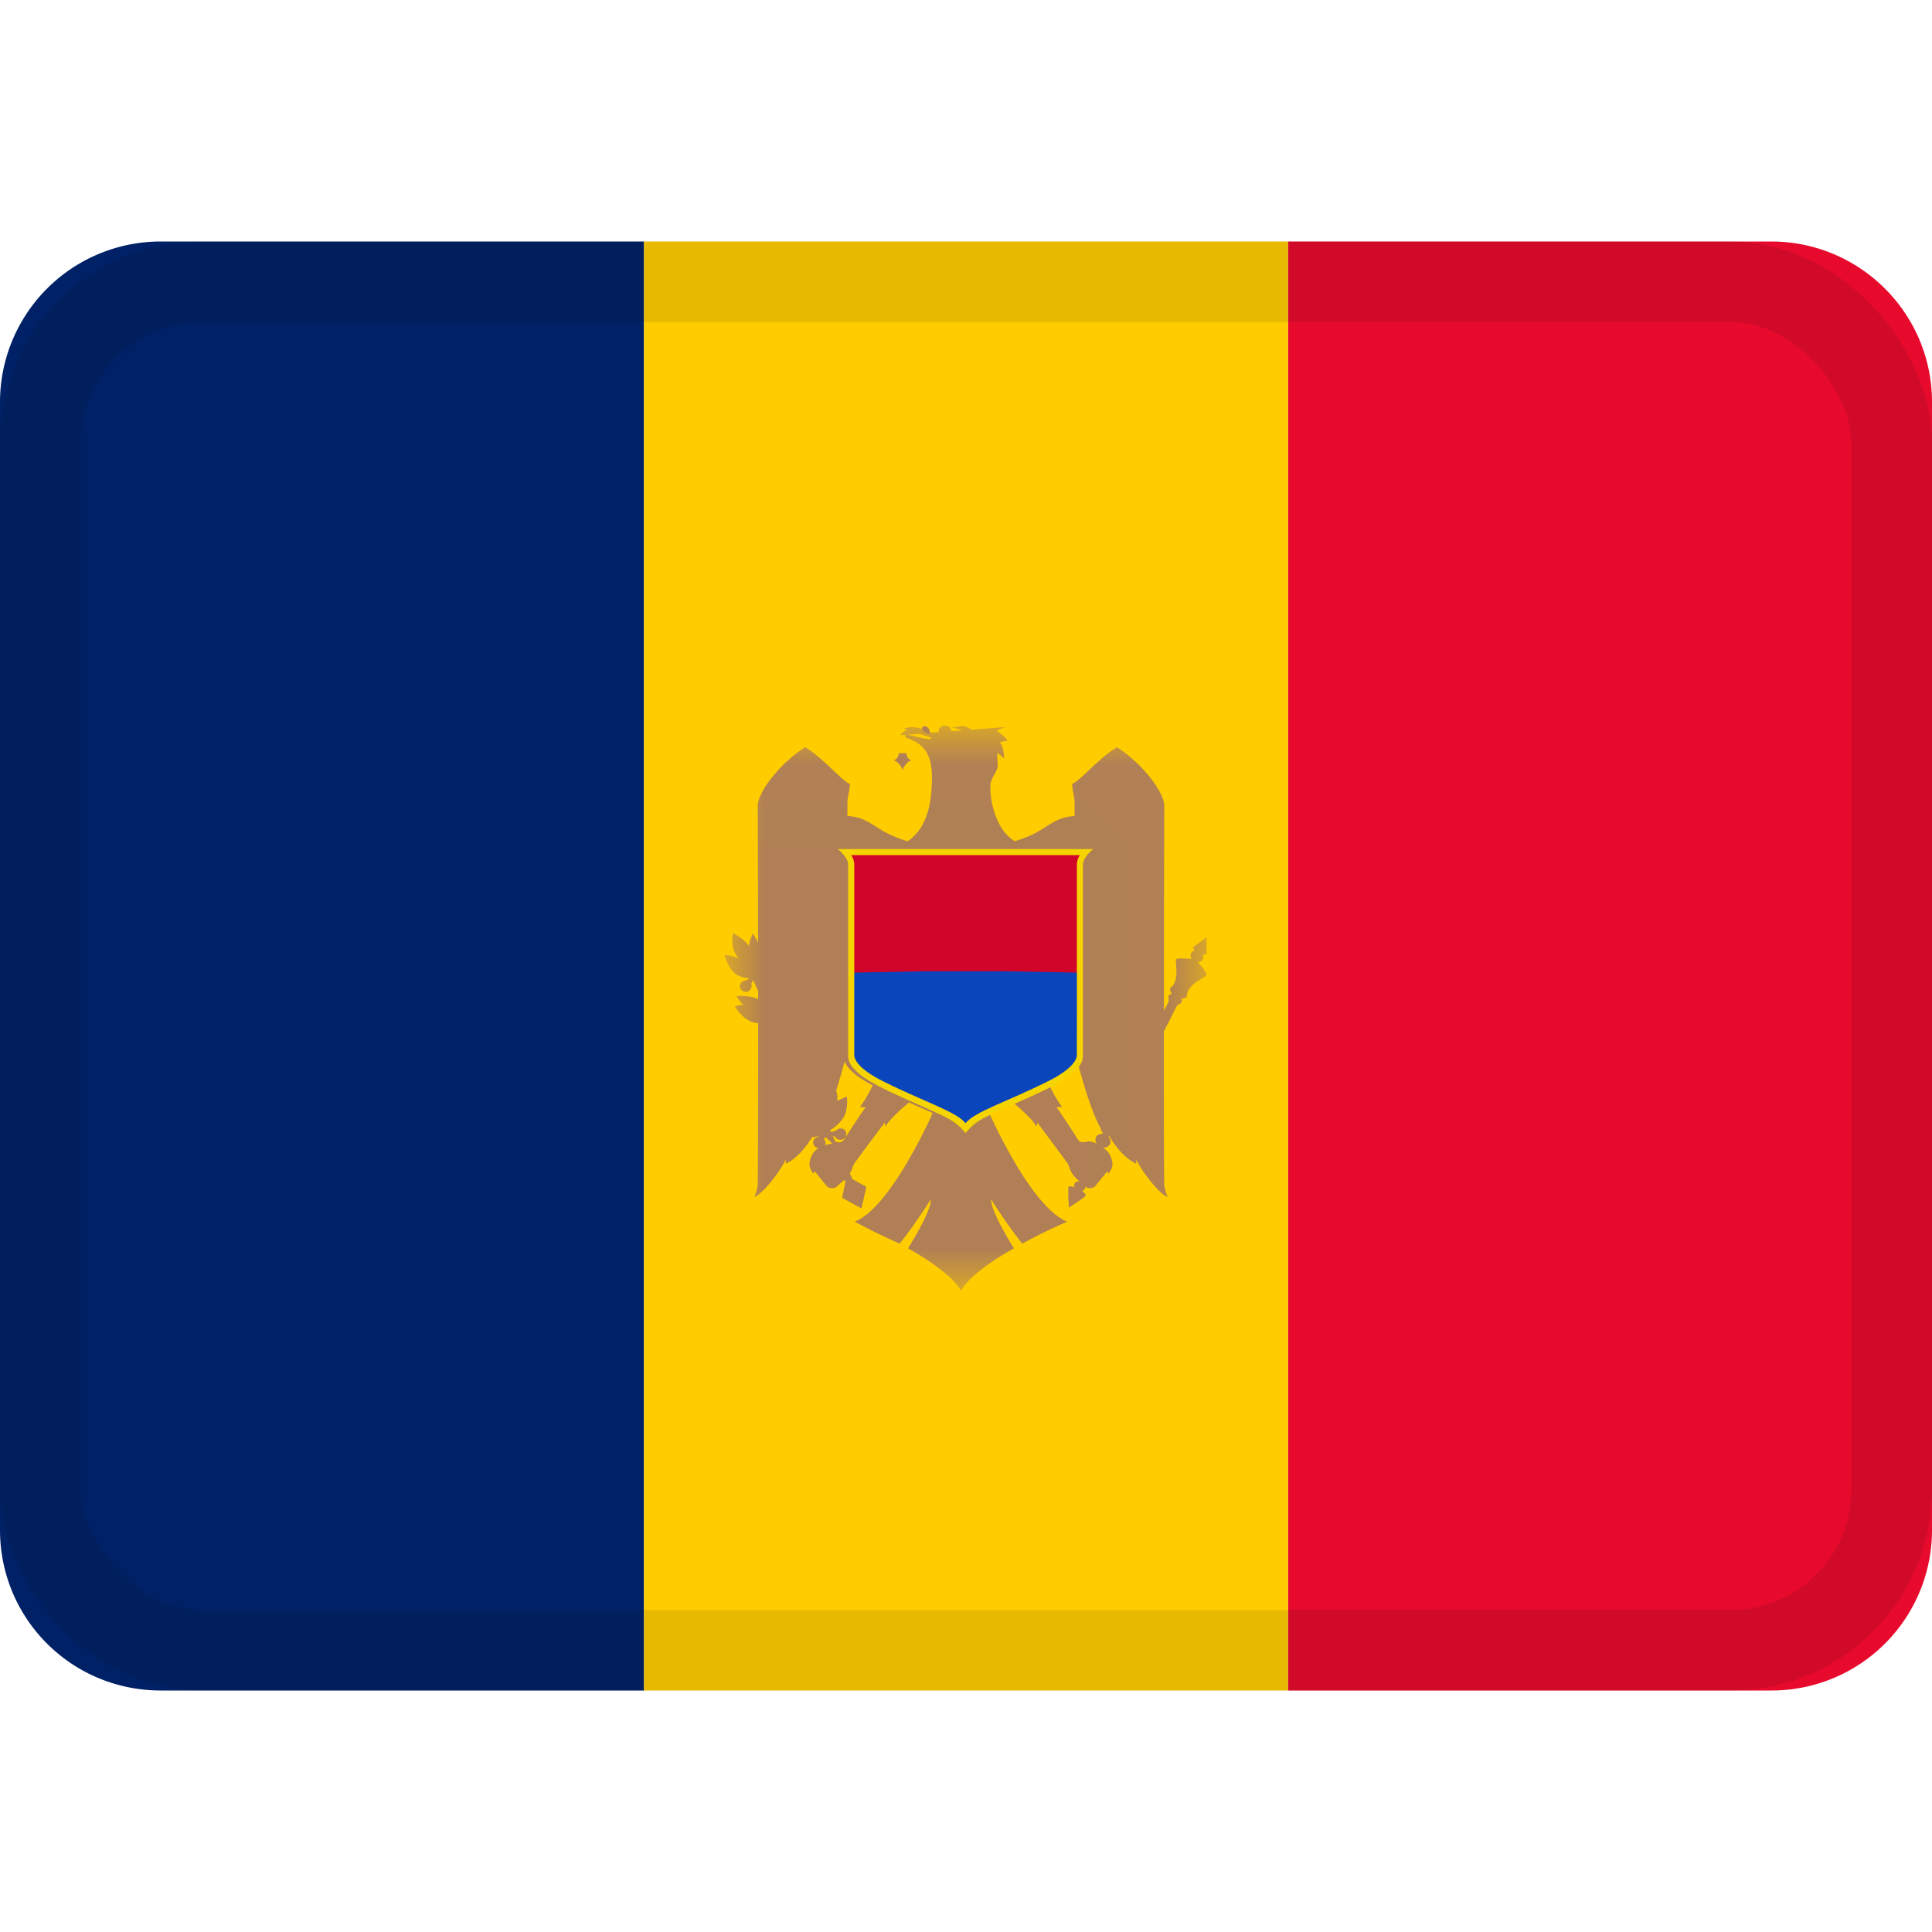 <svg xmlns="http://www.w3.org/2000/svg" viewBox="0 0 24 24"><mask id="a" fill="#fff"><path fill-rule="evenodd" d="M0 .012h5.989v7.02H0z"/></mask><g fill="none" fill-rule="evenodd"><path fill="#002166" d="M0 19.005C0 20.107.887 21 1.998 21H8V3H1.998A1.996 1.996 0 0 0 0 4.995z"/><path fill="#e70a2d" d="M24 19.005A1.992 1.992 0 0 1 22.002 21H16V3h6.002C23.105 3 24 3.893 24 4.995z"/><path fill="#fc0" d="M8 3h8v18H8z"/><g fill="#b07f55"><path d="M11.213 9.565c.012-.04.058-.11.11-.118a.094.094 0 0 1-.063-.09h-.096a.094.094 0 0 1-.062.09c.052.008.098.079.11.118m.342-.444s-.002-.052-.022-.076c-.03-.033-.078-.033-.078.01 0 .034.1.066.1.066m-2.407 2.513"/><path d="M4.54 5.177c-.08 0-.115.04-.166-.049a8.733 8.733 0 0 0-.251-.378c.037 0 .07-.003.07-.003a1.627 1.627 0 0 1-.158-.268c.054-.029.104-.058.148-.086a.668.668 0 0 0 .164-.146.233.233 0 0 0 .036-.065c.047.177.17.622.288.827.01.042.035.068.035.068s-.072.006-.09.044a.087.087 0 0 0 .005.083.205.205 0 0 0-.082-.027zM1.25 5.17c-.016-.019-.014-.03.006-.047l.083.08c-.03.005-.062.012-.095.02.016-.019.016-.039.005-.053zm.433-.422s.033.004.07.003a8.733 8.733 0 0 0-.251.378c-.041.071-.073.06-.124.052l-.032-.07a.046.046 0 0 1 .038.02.075.075 0 0 0 .087.019.072.072 0 0 0 .035-.096c-.016-.036-.05-.043-.081-.037-.02.004-.033.02-.05.028a.163.163 0 0 1-.054.012l-.01-.02a.497.497 0 0 0 .173-.167c.057-.107.036-.25.036-.25s-.106.04-.12.057a.272.272 0 0 0-.013-.13c.046-.146.084-.285.105-.366a.237.237 0 0 0 .038.067c.03.043.096.102.163.146.044.028.094.057.148.086a1.63 1.63 0 0 1-.158.268M5.99 2.64l-.17.124.019.04s-.031.01-.045.039c-.015.027.009.066.009.066s-.162-.014-.187.002c-.023.015.01.127-.006.222-.02.132-.073.12-.075.146-.002.025.02.064.02.064s-.03.01-.036.022c-.01.02.007.058-.006.083l-.054.106c0-1.273.004-2.546.004-2.546 0-.162-.256-.514-.587-.729-.226.133-.47.431-.557.455 0 .08.03.157.03.242v.158c-.208.01-.3.107-.475.205-.099.055-.24.1-.271.108a.59.59 0 0 1-.163-.166A1.005 1.005 0 0 1 3.303.75c0-.08.09-.172.09-.237 0-.099-.008-.158-.008-.158.032.005.088.062.088.062S3.47.253 3.419.224c0 0 .02-.021.097-.023-.022-.054-.127-.12-.127-.12a.068.068 0 0 1 .028-.024.342.342 0 0 1 .092-.03l-.156.012.002-.002-.02.003-.266.021a.25.25 0 0 0-.105-.044c-.058 0-.08.014-.137.014L2.96.07l-.148.01.002-.009c0-.033-.035-.06-.077-.06s-.076.027-.076.06a.05.05 0 0 0 .004.02l-.12.01a.372.372 0 0 0-.227-.07c-.055 0-.09.02-.09.02l.045.014c-.055.018-.086.064-.086.064l.06-.005V.122c.007 0 .014 0 .022.002l.15-.012.145.046.001.005c0 .012-.014.014-.015.014-.083 0-.204-.043-.28-.053l-.023.001v.033c.164.057.33.137.33.492 0 .224-.027.452-.14.631a.595.595 0 0 1-.163.167 1.587 1.587 0 0 1-.272-.11c-.175-.097-.266-.194-.475-.204V.976c0-.085.03-.161.03-.242C1.47.71 1.227.412 1.002.279.67.494.413.846.413 1.008c0 0 .003.763.004 1.699a.77.77 0 0 0-.066-.112s-.044.09-.048.157c-.028-.07-.198-.164-.198-.164s-.026.148.018.232c.038.076.063.093.063.093A.406.406 0 0 0 0 2.86s.04.16.135.233c.053.04.122.054.173.057a.123.123 0 0 1-.031.021c-.018.007-.038.007-.054.019-.026.02-.042.05-.025.086a.072.072 0 0 0 .095.036.074.074 0 0 0 .043-.077C.332 3.21.337 3.2.358 3.178l.06.13v.1C.289 3.355.15 3.37.15 3.37s.048.09.095.111c-.032-.012-.117.02-.117.02s.09.146.21.19c.026.01.053.014.08.016 0 .78-.001 1.542-.005 1.992 0 .07-.042.168-.042.168.121-.05.343-.354.39-.47v.056c.143-.066.256-.215.327-.33a.293.293 0 0 0 .098-.02.071.071 0 0 1-.011.008c-.016.01-.036.012-.05.027-.023.023-.034.056-.012.089a.07.07 0 0 0 .055.031.284.284 0 0 0-.069.065.307.307 0 0 0-.044.141c0 .049.051.115.051.115.006-.023.016-.031.016-.031l.154.19c.016.017.085.028.11.006.035-.032.07-.059.103-.091l.013.03-.042.193.242.133.06-.27-.172-.093-.033-.073.002-.003c.028-.041.03-.088.062-.132.107-.148.32-.431.37-.496l.008.051c.045-.089.223-.243.293-.301l.222.1c.026.01.05.022.072.032-.08.179-.548 1.182-.967 1.349a7.138 7.138 0 0 0 .557.272c.03-.037.063-.079.095-.122.147-.197.291-.425.291-.425.01.06-.067.242-.199.468l-.083.138.1.058c.244.147.473.315.558.47.085-.155.313-.323.557-.47l.1-.058c-.03-.047-.057-.094-.083-.138-.131-.226-.209-.409-.199-.468 0 0 .144.228.291.425.032.043.065.085.096.122a6.535 6.535 0 0 1 .557-.272c-.42-.167-.886-1.168-.968-1.348l.073-.034.222-.099c.07.059.248.212.292.301l.01-.051c.048.065.261.348.368.496.032.044.034.091.062.132.03.044.062.076.094.105a.07.07 0 0 0-.02-.001.05.05 0 0 0-.04.023.052.052 0 0 0 0 .047s-.053-.017-.072-.008c-.017.009 0 .262 0 .262s.214-.135.21-.154c-.003-.02-.047-.055-.047-.055a.051.051 0 0 0 .037-.026.045.045 0 0 0 .003-.028.695.695 0 0 1 .01.009c.024.022.093.011.108-.006.02-.022.155-.19.155-.19s.01.008.015.031c0 0 .051-.066.051-.115a.307.307 0 0 0-.044-.141.304.304 0 0 0-.075-.07.09.09 0 0 0 .089-.044c.019-.037-.02-.098-.02-.098h.01c.07.118.187.274.335.342v-.055c.047.115.268.418.39.47 0 0-.043-.1-.043-.17-.003-.429-.005-1.144-.004-1.888l.158-.31c.012-.024.053-.033.063-.053.007-.013-.004-.043-.004-.043s.045-.004.064-.02c.02-.017-.02-.053.074-.148.068-.067.177-.107.176-.135-.002-.03-.108-.152-.108-.152s.044-.004.059-.031c.014-.028.004-.06.004-.06l.045-.008z" mask="url(#a)" transform="translate(9 9.003)"/></g><path fill="#f5d402" d="M13.452 10.744c0-.099.13-.197.13-.197h-3.176s.13.098.13.197v2.364c0 .063.02.103.05.143a.692.692 0 0 0 .164.145c.208.136.557.279.82.399.22.1.31.14.424.281.115-.141.205-.181.425-.281.263-.12.612-.263.82-.399a.668.668 0 0 0 .164-.145c.03-.04.049-.08.049-.143z"/><path fill="#d10429" d="M10.612 12.082v-1.338c0-.075-.039-.121-.039-.121h2.842s-.038.046-.038.121v1.338l-1.382.419z"/><path fill="#0b45bb" d="m13.378 12.082-.857-.016h-1.053l-.856.016v1.026c0 .052.053.173.362.326.51.255.903.374 1.02.518.118-.144.51-.263 1.02-.518.31-.153.363-.274.363-.326z"/><rect width="23" height="17" x=".5" y="3.5" stroke="#100f0e" opacity=".1" rx="2"/></g></svg>
